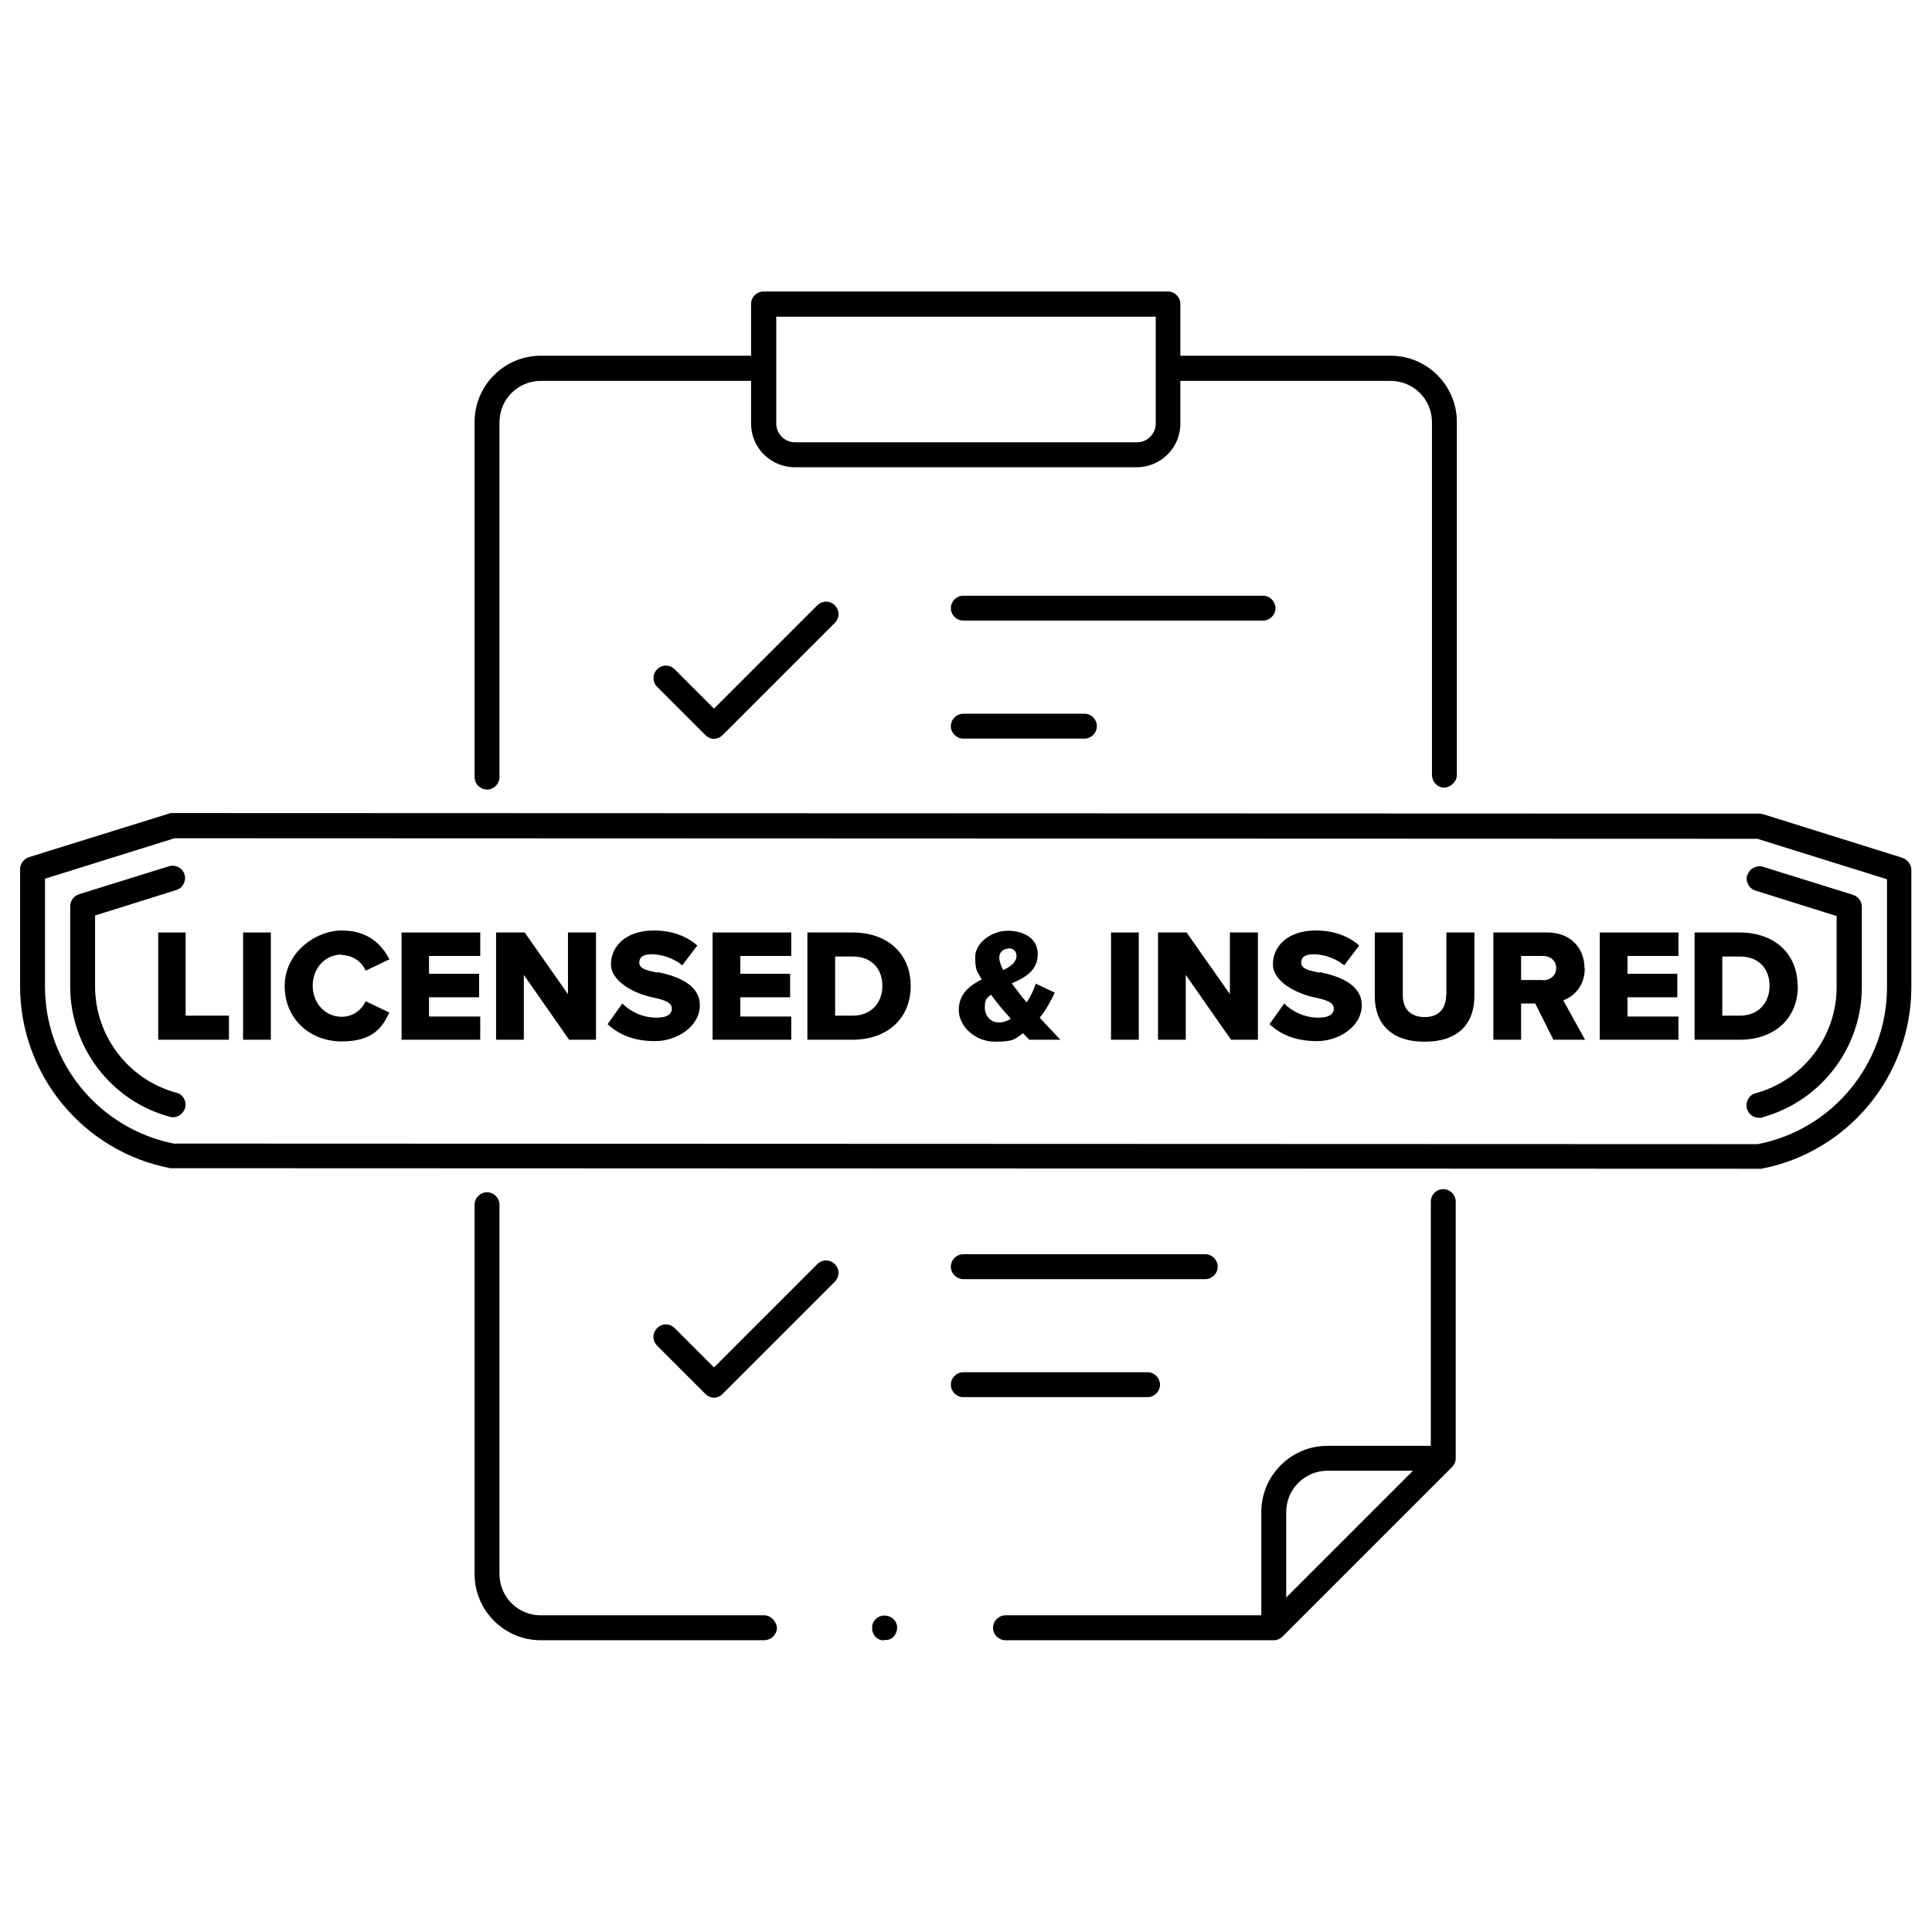 <svg xmlns="http://www.w3.org/2000/svg" xmlns:svg="http://www.w3.org/2000/svg" viewBox="0 0 682.7 682.7"><g><g id="svg780"><g><g><path d="M355.3,579.6c-2.4,0-4.4-2-4.4-4.4s2-4.4,4.4-4.4h90.4v-36.5c0-12.9,10.5-23.4,23.4-23.4h36.5v-86.3c0-2.4,2-4.4,4.4-4.4s4.4,2,4.4,4.4v90.7c0,1.2-.5,2.3-1.3,3.1l-59.9,59.9c-.8.8-1.9,1.3-3.1,1.3h-94.9ZM469.1,519.7c-8,0-14.6,6.5-14.6,14.6v30.2l44.8-44.8h-30.2Z"></path><path d="M252.4,493.9c-1.2,0-2.3-.5-3.1-1.3l-17.1-17.1c-.8-.8-1.3-1.9-1.3-3.1s.5-2.3,1.3-3.1c.8-.8,1.9-1.3,3.1-1.3s2.3.5,3.1,1.3l13.9,13.9,36.5-36.5c.8-.8,1.9-1.3,3.1-1.3s2.3.5,3.1,1.3,1.3,1.9,1.3,3.1-.5,2.3-1.3,3.1l-39.7,39.7c-.8.8-1.9,1.3-3.1,1.3Z"></path><path d="M340.4,493.7c-2.4,0-4.4-2-4.4-4.4s2-4.4,4.4-4.4h65.1c2.4,0,4.4,2,4.4,4.4s-2,4.4-4.4,4.4h-65.1Z"></path><path d="M340.4,452c-2.4,0-4.4-2-4.4-4.4s2-4.4,4.4-4.4h85.5c2.4,0,4.4,2,4.4,4.4s-2,4.4-4.4,4.4h-85.5Z"></path><path d="M252.4,261.1c-1.2,0-2.3-.5-3.1-1.3l-17.1-17.1c-1.7-1.7-1.7-4.5,0-6.2.8-.8,1.9-1.3,3.1-1.3s2.3.5,3.1,1.3l13.9,13.9,36.5-36.5c.8-.8,1.9-1.3,3.1-1.3h0c1.2,0,2.3.5,3.1,1.3.8.8,1.3,1.9,1.3,3.1s-.5,2.3-1.3,3.1l-39.7,39.7c-.8.8-2,1.3-3.1,1.3Z"></path><path d="M340.4,261c-2.4,0-4.4-2-4.4-4.4s2-4.4,4.4-4.4h42.8c2.4,0,4.4,2,4.4,4.4s-2,4.4-4.4,4.4h-42.8Z"></path><path d="M340.4,219.3c-2.4,0-4.4-2-4.4-4.4s2-4.4,4.4-4.4h105.9c2.4,0,4.4,2,4.4,4.4s-2,4.4-4.4,4.4h-105.9Z"></path><path d="M312.5,579.6c-.3,0-.5,0-.8,0-.3,0-.5-.1-.8-.2-.3-.1-.6-.3-.8-.4-.2-.2-.4-.3-.6-.5h-.1c-.2-.3-.3-.5-.5-.7-.2-.3-.3-.5-.4-.8-.1-.3-.2-.6-.3-.9,0-.2,0-.5,0-.8s0-.6,0-.9c0-.2.1-.5.3-.9,0-.2.2-.5.4-.7.2-.3.4-.5.6-.7.2-.2.4-.4.6-.5.3-.2.5-.3.8-.4.3-.1.6-.2.9-.3.3,0,.5,0,.8,0,1.2,0,2.4.5,3.2,1.3.2.2.4.4.5.6.2.3.3.5.4.8.1.3.2.6.3.9,0,.3,0,.5,0,.8,0,1.1-.5,2.3-1.3,3.1h0c-.2.2-.4.4-.6.5-.2.2-.5.3-.8.4-.3.1-.6.2-.8.2-.3,0-.6,0-.8,0Z"></path></g><g><path d="M62.2,386.1c-16.8-4.6-28.6-20-28.6-37.5v-25.1l28.7-9c2.3-.7,3.6-3.2,2.9-5.5-.7-2.3-3.2-3.6-5.5-2.9l-31.8,9.9c-1.8.6-3.1,2.3-3.1,4.2v28.4c0,21.4,14.4,40.4,35.1,46,.4.1.8.2,1.2.2,1.9,0,3.7-1.3,4.3-3.3.6-2.4-.7-4.8-3.1-5.4Z"></path><path d="M617.4,309.2c-.7,2.3.6,4.8,2.9,5.5l28.7,9v25.1c0,17.5-11.8,32.9-28.6,37.5-2.4.6-3.7,3.1-3.1,5.4.5,2,2.3,3.3,4.3,3.3s.8,0,1.2-.2c20.7-5.7,35.1-24.6,35.1-46v-28.4c0-1.9-1.3-3.6-3.1-4.2l-31.8-9.9c-2.3-.7-4.8.6-5.5,2.9Z"></path><path d="M672.5,303.2l-49.5-15.5c-.4-.1-.9-.2-1.3-.2l-560.6-.2c-.2,0-.3,0-.5,0-.3,0-.6,0-.9.2l-49.5,15.4c-1.8.6-3.1,2.3-3.1,4.2v41.4c0,31.3,22.3,58.4,53.1,64.3.3,0,.6,0,.8,0l560.6.2s0,0,0,0c.1,0,.3,0,.4,0,0,0,.1,0,.2,0,0,0,.1,0,.2,0,0,0,0,0,0,0,0,0,0,0,0,0,30.7-5.9,53-32.9,53-64.2v-41.4c0-1.9-1.3-3.6-3.1-4.2ZM666.8,348.8c0,27-19.1,50.3-45.6,55.5l-559.8-.2c-26.4-5.3-45.5-28.5-45.5-55.5v-38.1l45.8-14.3,559.3.2,45.8,14.3v38.1Z"></path><polygon points="65.6 329.5 55.9 329.5 55.9 367.4 80.9 367.4 80.9 358.9 65.6 358.9 65.6 329.5"></polygon><rect x="85.9" y="329.5" width="9.8" height="37.9"></rect><path d="M120.8,337.5c3.9,0,7.2,2.5,8.4,5.5l8.4-4c-2.5-5-7.4-10.2-16.8-10.2s-20.2,7.9-20.2,19.6,8.9,19.6,20.2,19.6,14.4-5.3,16.8-10.2l-8.4-4c-1.3,3-4.5,5.5-8.4,5.5-5.9,0-10.3-4.8-10.3-11s4.4-11,10.3-11Z"></path><polygon points="141.9 367.4 169.7 367.4 169.7 359.2 151.6 359.2 151.6 352.4 169.3 352.4 169.3 344.1 151.6 344.1 151.6 337.8 169.7 337.8 169.7 329.5 141.9 329.5 141.9 367.4"></polygon><polygon points="200.7 351.3 185.4 329.5 175.3 329.5 175.3 367.4 185.1 367.4 185.1 344.5 201.1 367.4 210.6 367.4 210.6 329.5 200.7 329.5 200.7 351.3"></polygon><path d="M232.4,343.7c-4.2-.8-6.5-1.5-6.5-3.5s1.3-3,4.5-3,7.5,1.3,10.7,3.9l5.3-7c-4-3.5-9.3-5.3-15.4-5.3-9.7,0-15.1,5.5-15.1,11.9s8.8,10.6,15,11.8c4,.9,6.5,1.7,6.5,3.9s-2,3.2-5.4,3.2c-5.2,0-9.4-2.3-12.1-5l-5.2,7.3c3.8,3.6,9.2,6,16.8,6s15.8-5.1,15.8-12.7-8.6-10.4-14.9-11.7Z"></path><polygon points="251.8 367.4 279.6 367.4 279.6 359.2 261.6 359.2 261.6 352.4 279.2 352.4 279.2 344.1 261.6 344.1 261.6 337.8 279.6 337.8 279.6 329.5 251.8 329.5 251.8 367.4"></polygon><path d="M301.2,329.5h-15.9v37.9h16c11.9,0,20.5-7.2,20.5-19s-8.6-18.9-20.5-18.9ZM301.2,358.9h-6.1v-20.9h6.2c6.9,0,10.5,4.5,10.5,10.4s-3.9,10.5-10.5,10.5Z"></path><path d="M372.8,350.8l-6.8-3.2c-.7,2.2-1.8,4.5-3.2,6.6-.9-1-1.8-2.1-2.6-3.2-.8-1-1.7-2.2-2.7-3.5,4.6-2,9.2-4.5,9.2-10.3s-5.1-8.3-10.6-8.3-11.5,4.1-11.5,9.3.9,5.2,2.3,7.9c-4.3,2.2-8.1,5.1-8.1,10.8s5.7,11.2,12.8,11.2,7.1-1.1,9.9-3c.9.9,1.6,1.7,2.2,2.3h11c-2.6-2.7-5-5.3-7.3-7.8,2.2-2.7,3.9-5.8,5.3-8.8ZM356.4,335.1c1.6,0,2.8,1,2.8,2.6,0,2.3-2,3.8-4.7,5.1-.8-1.6-1.4-3.1-1.4-4.4,0-1.9,1.4-3.2,3.3-3.2ZM352.9,361.3c-2.6,0-4.9-2.1-4.9-5.3s.9-3.4,2.2-4.5c1.1,1.5,2.3,3.1,3.4,4.4.9,1,2.2,2.6,3.6,4.1-1.3.8-2.7,1.3-4.1,1.3Z"></path><rect x="392.6" y="329.5" width="9.8" height="37.9"></rect><polygon points="434.6 351.3 419.3 329.5 409.2 329.5 409.2 367.4 419 367.4 419 344.5 435 367.4 444.5 367.4 444.5 329.5 434.6 329.5 434.6 351.3"></polygon><path d="M466.3,343.7c-4.2-.8-6.5-1.5-6.5-3.5s1.3-3,4.5-3,7.5,1.3,10.7,3.9l5.3-7c-4-3.5-9.3-5.3-15.4-5.3-9.7,0-15.1,5.5-15.1,11.9s8.8,10.6,15,11.8c4,.9,6.5,1.7,6.5,3.9s-2,3.2-5.4,3.2c-5.2,0-9.4-2.3-12.1-5l-5.2,7.3c3.8,3.6,9.2,6,16.8,6s15.8-5.1,15.8-12.7-8.6-10.4-14.9-11.7Z"></path><path d="M511,351.7c0,4.5-2.4,7.7-7.6,7.7s-7.7-3.2-7.7-7.7v-22.2h-9.9v22.6c0,9.3,5.5,16,17.6,16s17.6-6.6,17.6-16.1v-22.5h-9.9v22.2Z"></path><path d="M559.9,342.1c0-7-4.8-12.6-13.2-12.6h-19v37.9h9.8v-12.8h5l6.4,12.8h11.2l-7.7-13.9c3.5-1.3,7.6-4.8,7.6-11.4ZM545.2,346.3h-7.7v-8.5h7.7c2.6,0,4.7,1.6,4.7,4.3s-2.2,4.3-4.7,4.3Z"></path><polygon points="565.3 367.4 593.1 367.4 593.1 359.2 575.1 359.2 575.1 352.4 592.7 352.4 592.7 344.1 575.1 344.1 575.1 337.8 593.1 337.8 593.1 329.5 565.3 329.5 565.3 367.4"></polygon><path d="M635.2,348.4c0-11.8-8.6-18.9-20.5-18.9h-15.9v37.9h16c11.9,0,20.5-7.2,20.5-19ZM614.7,358.9h-6.1v-20.9h6.2c6.9,0,10.5,4.5,10.5,10.4s-3.9,10.5-10.5,10.5Z"></path></g><path d="M341.3,155.2"></path><g><path d="M176.5,274.7v-125.5c0-8.1,6.5-14.6,14.6-14.6h74.3v15.1c0,8.5,6.9,15.4,15.4,15.4h120.9c8.5,0,15.4-6.9,15.4-15.4v-15.1h74.3c8.1,0,14.6,6.5,14.6,14.6v124.6c0,2.2,1.6,4.2,3.8,4.5s5-1.8,5-4.4v-124.8c0-12.9-10.5-23.4-23.4-23.4h-74.3v-18.3c0-2.4-2-4.4-4.4-4.4h-142.9c-2.4,0-4.4,2-4.4,4.4v18.3h-74.3c-12.9,0-23.4,10.5-23.4,23.4v125.5c0,2.4,2,4.4,4.4,4.4h0c2.4,0,4.4-2,4.4-4.4ZM274.3,111.9h134.1v37.8c0,3.6-3,6.6-6.6,6.6h-120.9c-3.6,0-6.6-3-6.6-6.6v-37.8Z"></path><path d="M270.2,570.8h-79.1c-8.1,0-14.6-6.5-14.6-14.6v-130.5c0-2.4-2-4.4-4.4-4.4h0c-2.4,0-4.4,2-4.4,4.4v130.5c0,12.9,10.5,23.4,23.4,23.4h78.9c2.2,0,4.2-1.6,4.5-3.8s-1.8-5-4.4-5Z"></path></g></g></g></g></svg>
